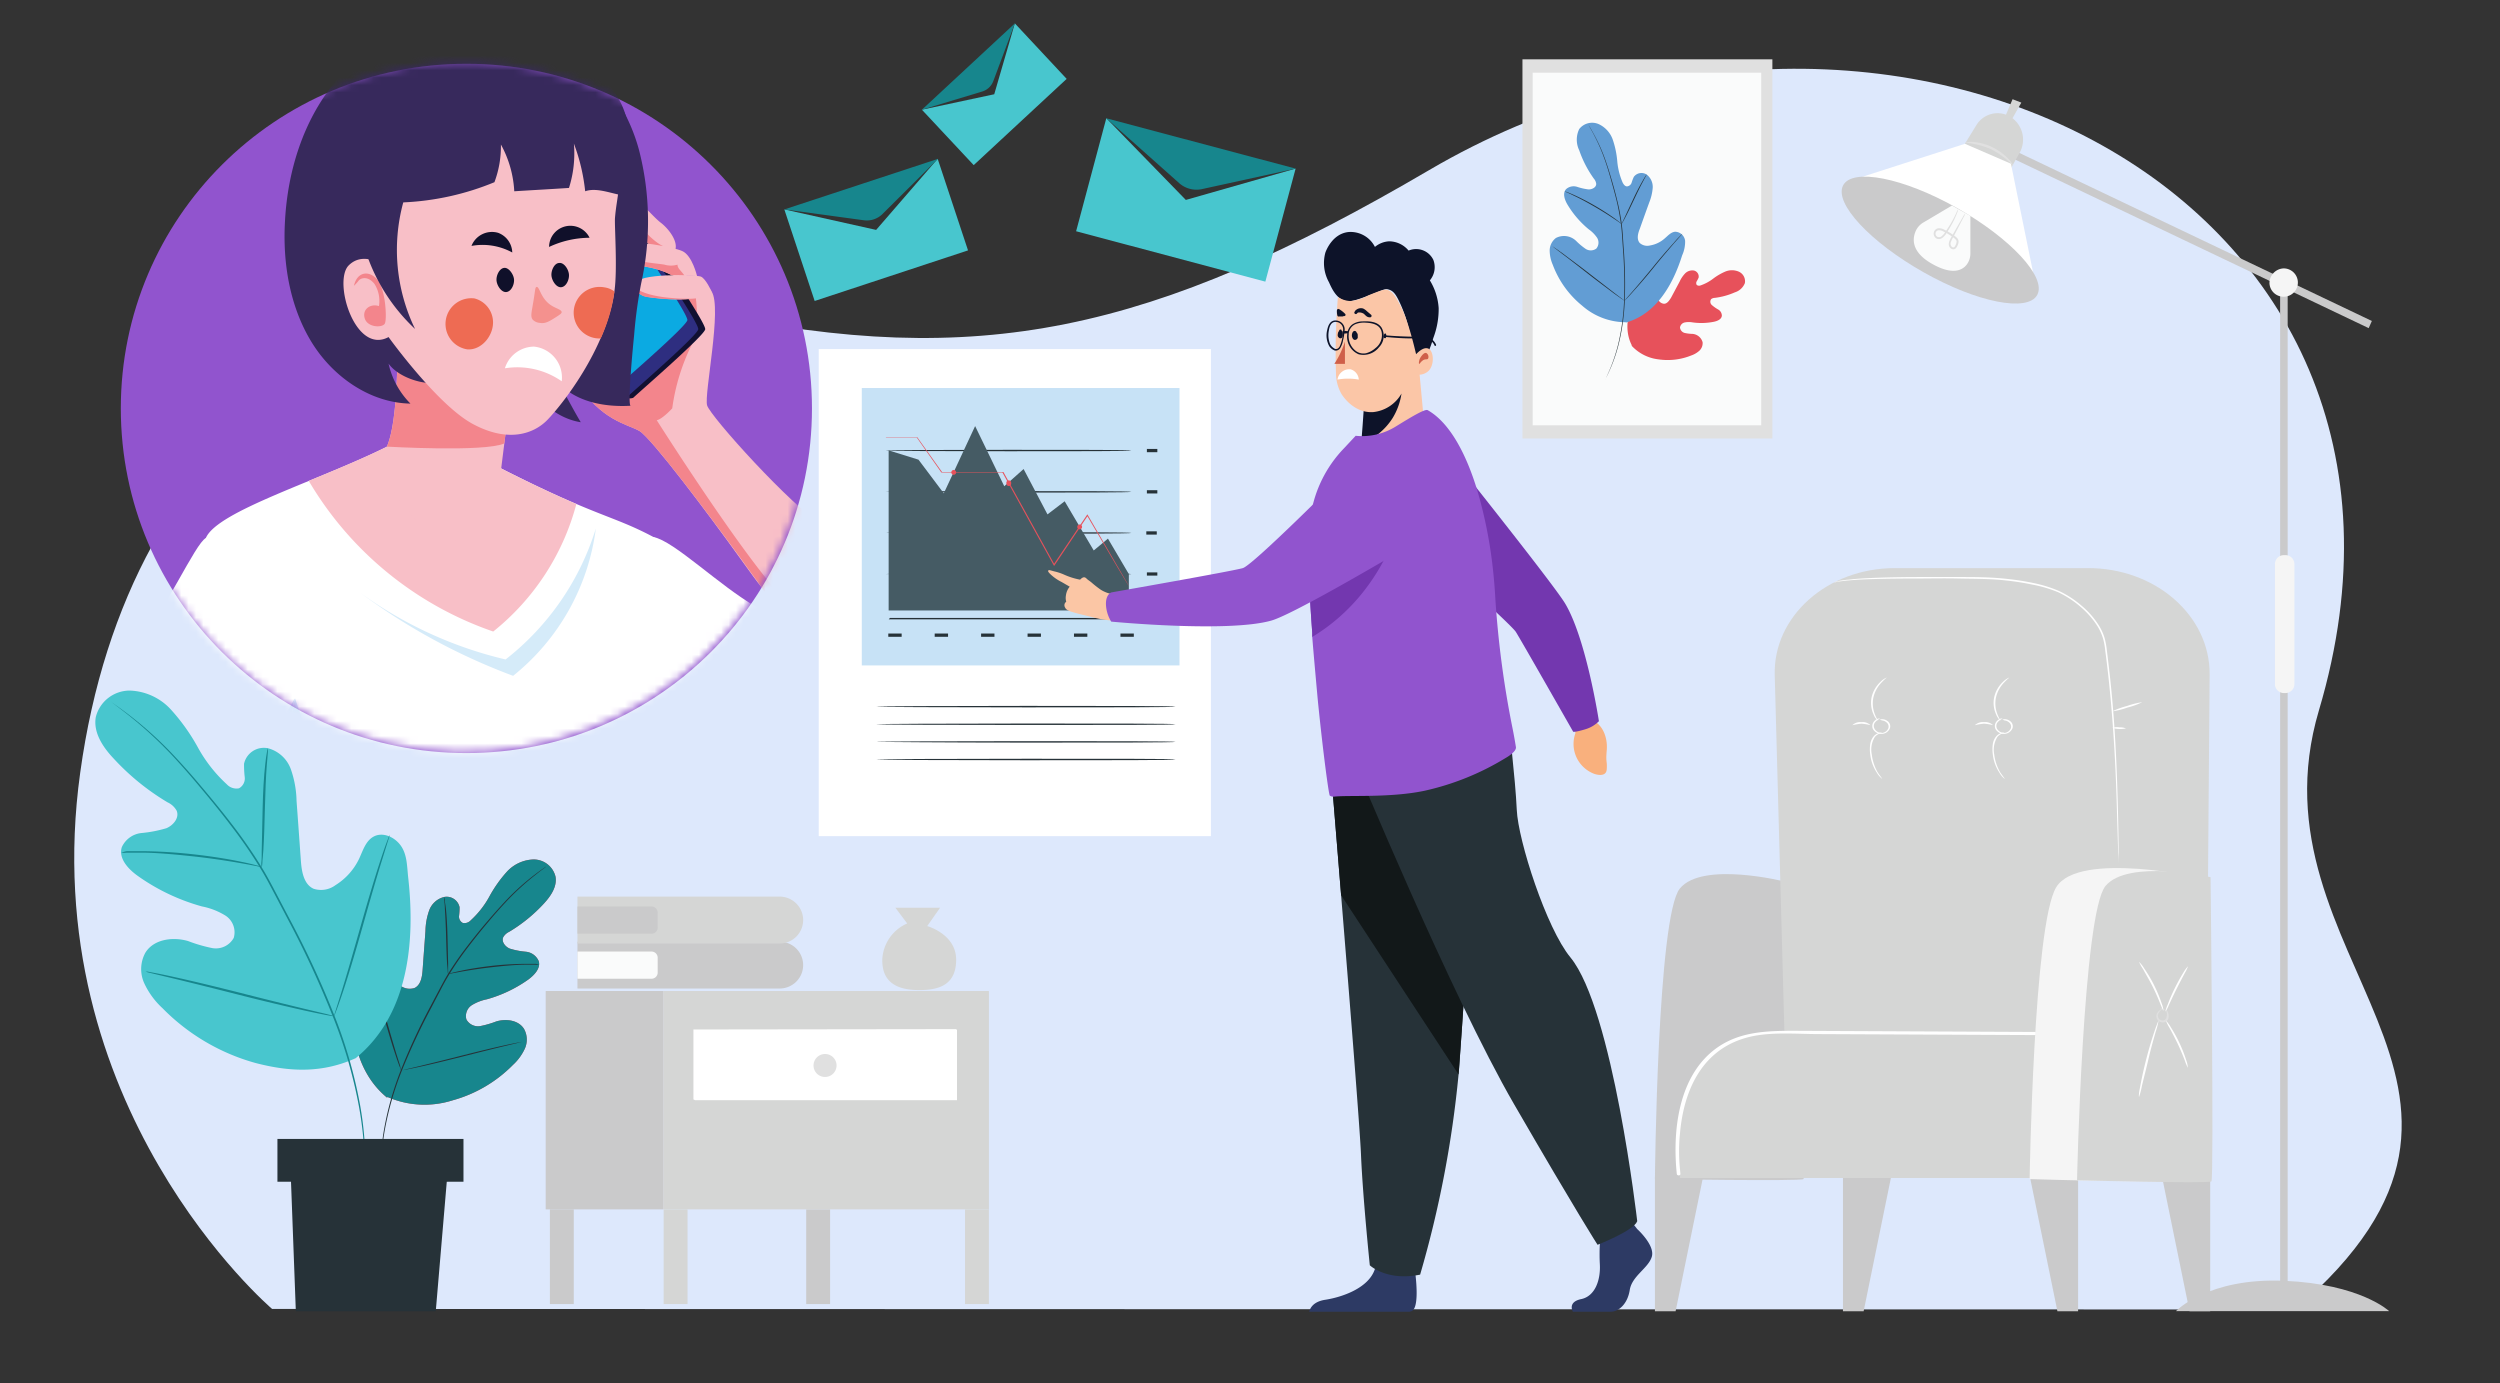 <svg xmlns="http://www.w3.org/2000/svg" width="338" height="187" fill="none"><rect width="100%" height="100%" fill="#333333" stroke="none"/><g clip-path="url(#a)"><path d="M36.788 176.968s-32.215-27.404-25.941-72.525c6.447-46.722 40.554-71.587 85.019-62.149 36.346 7.714 59.779 2.74 97.355-19.297 61.634-36.134 141.128 2.999 120.298 73.042-10.059 33.901 32.148 50.65-3.18 81.005l-273.551-.076Z" fill="#DDE8FC"></path><path d="m320.245 44.364-48.577-23.16.423-.968 48.586 23.16-.432.968Z" fill="#CACACB"></path><path d="M309.292 38.309h-1.019v138.927h1.019V38.309Z" fill="#CACACB"></path><path d="M308.783 93.701h.211a1.21 1.21 0 0 0 1.211-1.207V76.262a1.21 1.21 0 0 0-1.211-1.207h-.211c-.668 0-1.21.54-1.21 1.207v16.232c0 .667.542 1.207 1.21 1.207Z" fill="#F5F5F5"></path><path d="m273.052 20.658-1.365 2.433-6.033-3.65 1.537-2.501a3.36 3.36 0 0 1 4.506-1.217 3.642 3.642 0 0 1 1.355 4.935Z" fill="#D5D6D5"></path><path d="m271.88 22.134 3.449 16.94-24.98-14.707 15.305-4.926 6.226 2.693Z" fill="#fff"></path><path d="M249.186 25.067c1.249-2.395 8.148-1.044 15.373 3.038 7.225 4.081 12.144 9.342 10.885 11.747-1.258 2.405-8.147 1.044-15.372-3.037-7.225-4.082-12.135-9.343-10.886-11.748ZM323.012 177.264h-28.823s4.295-4.542 14.633-4.101c10.337.441 14.19 4.101 14.19 4.101Z" fill="#CACACB"></path><path d="M306.833 38.328a1.913 1.913 0 0 0 1.268 1.68 1.928 1.928 0 0 0 2.05-.493 1.912 1.912 0 0 0-.343-2.912 1.927 1.927 0 0 0-1.054-.316 1.998 1.998 0 0 0-1.921 2.041Z" fill="#F5F5F5"></path><path d="m271.918 16.289 1.364-2.415-1.182-.46-1.085 2.54.903.335Z" fill="#D5D6D5"></path><path d="M265.654 19.297c1.233.093 2.442.395 3.574.891a11.339 11.339 0 0 1 2.978 2.252 2.883 2.883 0 0 0-.672-.958 7.544 7.544 0 0 0-2.191-1.59 7.132 7.132 0 0 0-2.584-.7 2.89 2.89 0 0 0-1.105.105Z" fill="#E0E0E0"></path><path d="M266.394 29.186v5.05a2.478 2.478 0 0 1-.548 1.61c-.624.737-1.922 1.322-4.525-.115-3.065-1.687-2.758-3.575-2.268-4.6.216-.428.549-.787.961-1.035l3.891-2.309 2.489 1.4Z" fill="#FAFBFB"></path><path d="M264.751 28.258a4.53 4.53 0 0 0-.289.594 15.932 15.932 0 0 1-.835 1.562c-.202.316-.423.66-.673 1.025a2.25 2.25 0 0 1-.423.48.565.565 0 0 1-.547.124.489.489 0 0 1-.298-.48.468.468 0 0 1 .384-.43c.242-.01.482.05.692.172.248.116.489.247.72.393.241.153.471.306.683.47.211.162.394.325.365.536a1.502 1.502 0 0 1-.26.651c-.134.154-.326.106-.451-.057a.622.622 0 0 1-.058-.585c.078-.209.175-.41.288-.603l.577-1.093.816-1.58a2.68 2.68 0 0 0 .269-.604c-.137.169-.256.352-.355.546l-.894 1.543-.605 1.073a3.344 3.344 0 0 0-.317.642c-.043.13-.066.265-.067.402.008.148.058.29.144.412a.663.663 0 0 0 .384.25.501.501 0 0 0 .452-.164c.093-.112.168-.238.221-.373.064-.14.106-.288.125-.441a.768.768 0 0 0-.144-.48 1.974 1.974 0 0 0-.337-.306 9.896 9.896 0 0 0-.701-.479 9.385 9.385 0 0 0-.74-.402 1.404 1.404 0 0 0-.845-.192.74.74 0 0 0-.489 1.116c.081.134.201.24.345.302a.78.78 0 0 0 .778-.172c.185-.153.344-.334.471-.537.24-.373.461-.728.643-1.054.3-.523.56-1.067.779-1.629.097-.2.161-.413.192-.632Z" fill="#E0E0E0"></path><path d="m175.168 22.795-4.093 15.283-25.585-6.813 4.083-15.283 10.751 11.048 14.844-4.235Z" fill="#48C6CE"></path><path d="m149.573 15.992 25.595 6.803-12.74 2.789a3.535 3.535 0 0 1-2.949-.776l-9.906-8.816Z" fill="#17868D"></path><path d="m137.208 3.162 7.004 7.503-12.567 11.66-7.004-7.492 9.781-2.089 2.786-9.582Z" fill="#48C6CE"></path><path d="m124.641 14.833 12.567-11.67-2.93 7.847a2.322 2.322 0 0 1-1.441 1.35l-8.196 2.473Z" fill="#17868D"></path><path d="m126.774 21.473 4.103 12.38-20.734 6.84-4.102-12.379 12.413 2.77 8.32-9.611Z" fill="#48C6CE"></path><path d="m106.041 28.314 20.781-6.841-7.571 7.521a3.01 3.01 0 0 1-2.383.796l-10.827-1.476Z" fill="#17868D"></path><path d="M130.473 176.307h3.228v-12.802h-3.228v12.802ZM89.726 176.307h3.229v-12.802h-3.229v12.802Z" fill="#D5D6D5"></path><path d="M109 176.307h3.228v-12.802H109v12.802ZM74.345 176.307h3.228v-12.802h-3.228v12.802Z" fill="#CACACB"></path><path d="M133.701 133.984H89.659v29.522h44.042v-29.522Z" fill="#D5D6D5"></path><path d="M89.66 133.984H73.777v29.522h15.881v-29.522Z" fill="#CACACB"></path><path d="M93.993 148.749H129.388v-9.487c-.231-.239-.068-.067-.116-.124l-35.452.048h-.068v9.457" fill="#fff"></path><path d="M109.989 144.045a1.55 1.55 0 0 0 .954 1.441 1.56 1.56 0 0 0 2.129-1.125 1.553 1.553 0 0 0-1.526-1.859 1.557 1.557 0 0 0-1.557 1.543Z" fill="#E0E0E0"></path><path d="m127.1 122.725-1.739 2.481s3.911 1.083 3.911 4.542c0 3.459-2.393 4.111-4.987 4.111-2.594 0-5.101-.757-4.996-4.216a5.595 5.595 0 0 1 3.363-4.791l-1.595-2.127h6.043Z" fill="#D5D6D5"></path><path d="M78.072 127.314v6.334h27.334a3.194 3.194 0 0 0 2.249-.929 3.155 3.155 0 0 0 .931-2.243 3.165 3.165 0 0 0-.934-2.236 3.187 3.187 0 0 0-2.246-.926" fill="#CACACB"></path><path d="M88.084 132.326H78.072v-3.679h10.012a.838.838 0 0 1 .835.833v2.022a.834.834 0 0 1-.836.824Z" fill="#FAFBFB"></path><path d="M78.072 121.221v6.343h27.334a3.176 3.176 0 0 0 2.249-.929 3.165 3.165 0 0 0 0-4.485 3.18 3.18 0 0 0-2.249-.929H78.072Z" fill="#D5D6D5"></path><path d="M88.084 126.233H78.072v-3.68h10.012a.838.838 0 0 1 .835.834v2.022a.83.83 0 0 1-.835.833v-.009Z" fill="#CACACB"></path><path d="M52.333 148.404c-4.602-3.775-5.207-10.166-4.573-15.81a6.26 6.26 0 0 1 .596-2.75 1.925 1.925 0 0 1 2.43-.805c.682.383.961 1.226 1.269 1.916a5.509 5.509 0 0 0 2.056 2.29 2.113 2.113 0 0 0 1.922.336c.854-.393 1.037-1.505 1.104-2.444.125-1.763.26-3.516.384-5.26a8.717 8.717 0 0 1 .5-2.779 2.881 2.881 0 0 1 1.998-1.82 1.788 1.788 0 0 1 2.114 1.37c.002.394-.02.787-.067 1.178a.955.955 0 0 0 .509.959 1.154 1.154 0 0 0 1.066-.355 12.454 12.454 0 0 0 2.518-3.21 17.499 17.499 0 0 1 2.373-3.363 5.116 5.116 0 0 1 3.612-1.658 3.04 3.04 0 0 1 2.96 2.319c.24 1.351-.644 2.635-1.567 3.641a21.035 21.035 0 0 1-4.717 3.833c-.332.155-.607.41-.788.728-.26.613.288 1.284.894 1.533.71.219 1.44.36 2.18.422a2.118 2.118 0 0 1 1.72 1.245c.317.959-.576 1.917-1.422 2.53a18.082 18.082 0 0 1-5.572 2.654 6.194 6.194 0 0 0-2.056.805 1.746 1.746 0 0 0-.72 1.917 1.79 1.79 0 0 0 1.92.891 12.965 12.965 0 0 0 2.134-.623c1.335-.393 2.997-.173 3.737 1.015a2.97 2.97 0 0 1 .116 2.655 6.876 6.876 0 0 1-1.615 2.213 18.262 18.262 0 0 1-8.166 4.791 12.52 12.52 0 0 1-8.8-.46" fill="#E7515B"></path><path d="M60.673 159.672c0 .067-4.747.115-10.569.115-5.822 0-10.568 0-10.568-.115s4.736-.115 10.568-.115 10.569.048 10.569.115Z" fill="#455B64"></path><path d="M205.836 8.02v51.263h33.79V8.02h-33.79Z" fill="#E0E0E0"></path><path d="M207.22 9.83V57.5h30.898V9.83H207.22Z" fill="#FAFBFB"></path><path d="M220.613 46.673c-1.249-2.462-.308-5.298 1.028-7.579.172-.405.435-.766.768-1.054a.965.965 0 0 1 1.192.105c.156.328.216.694.173 1.054.013.487.166.96.442 1.361a.951.951 0 0 0 .759.508c.432 0 .72-.45.96-.834l1.153-2.165c.182-.402.429-.77.731-1.093a1.373 1.373 0 0 1 1.191-.402.837.837 0 0 1 .644.958 3.89 3.89 0 0 1-.25.489.46.46 0 0 0 0 .508.53.53 0 0 0 .519.057 6.065 6.065 0 0 0 1.681-.9 7.796 7.796 0 0 1 1.633-.959 2.334 2.334 0 0 1 1.845 0 1.42 1.42 0 0 1 .826 1.543 2.12 2.12 0 0 1-1.354 1.255 9.637 9.637 0 0 1-2.719.748.828.828 0 0 0-.481.163.6.6 0 0 0 .096.814c.261.226.545.425.846.594a.964.964 0 0 1 .499.843c-.048.489-.605.719-1.076.815a8.505 8.505 0 0 1-2.882.086 2.892 2.892 0 0 0-1.028 0 .817.817 0 0 0-.673.69.85.85 0 0 0 .635.738c.337.075.682.117 1.028.124a1.54 1.54 0 0 1 1.393 1.13 1.393 1.393 0 0 1-.452 1.16 3.21 3.21 0 0 1-1.095.633c-1.388.559-2.9.74-4.381.527a5.857 5.857 0 0 1-3.661-1.84" fill="#E7515B"></path><path d="M219.834 43.606c4.112-1.16 6.37-5.174 7.59-9.074a4.45 4.45 0 0 0 .404-1.974 1.39 1.39 0 0 0-1.364-1.226c-.558.057-.961.537-1.393.9a3.967 3.967 0 0 1-2.008.959 1.525 1.525 0 0 1-1.365-.336c-.451-.508-.25-1.293 0-1.916.423-1.188.846-2.376 1.278-3.564.256-.63.415-1.296.471-1.974a2.115 2.115 0 0 0-.778-1.773 1.282 1.282 0 0 0-1.778.288 5.636 5.636 0 0 0-.298.785.722.722 0 0 1-.615.498c-.288 0-.48-.287-.605-.536a9.253 9.253 0 0 1-.72-2.875 12.068 12.068 0 0 0-.596-2.874 3.638 3.638 0 0 0-1.922-2.137 2.212 2.212 0 0 0-2.623.67 3.284 3.284 0 0 0 0 2.875 14.908 14.908 0 0 0 1.98 3.833c.176.198.286.446.317.71 0 .478-.567.756-1.038.747a7.952 7.952 0 0 1-1.556-.355 1.533 1.533 0 0 0-1.49.326c-.49.556-.182 1.437.193 2.07a12.917 12.917 0 0 0 2.882 3.353c.436.304.813.684 1.114 1.121a1.243 1.243 0 0 1-.096 1.485 1.269 1.269 0 0 1-1.489 0 8.794 8.794 0 0 1-1.22-1.025 2.358 2.358 0 0 0-2.748-.412 2.143 2.143 0 0 0-.845 1.715c.01.66.154 1.313.422 1.917a12.931 12.931 0 0 0 3.968 5.519 8.97 8.97 0 0 0 5.909 2.242" fill="#629DD4"></path><path d="m214.762 16.883.048.076c0 .058.077.134.125.24.048.105.288.508.499.91a24.805 24.805 0 0 1 1.528 3.488c.269.757.528 1.6.788 2.51.259.91.538 1.917.788 2.923.261 1.08.466 2.175.614 3.277.077.575.125 1.169.164 1.763.038.594.077 1.207.125 1.82.168 2.312.21 4.631.125 6.947a30.29 30.29 0 0 1-.769 5.615 22.328 22.328 0 0 1-1.211 3.632c-.179.415-.323.735-.432.958l-.125.24v.086a.327.327 0 0 1 0-.077 1.96 1.96 0 0 1 .125-.24c.115-.21.269-.526.461-.958a21.1 21.1 0 0 0 1.249-3.631c.447-1.845.714-3.729.798-5.625a61.328 61.328 0 0 0-.116-6.966c-.048-.613-.086-1.217-.125-1.82a25.198 25.198 0 0 0-.163-1.763c-.149-1.11-.36-2.21-.634-3.296a57.008 57.008 0 0 0-.797-2.923 44.462 44.462 0 0 0-.807-2.52 23.47 23.47 0 0 0-1.567-3.478c-.211-.393-.393-.7-.509-.9l-.144-.23c-.019-.04-.029-.068-.038-.058Z" fill="#263238"></path><path d="m219.249 30.28.153-.25c.096-.172.231-.412.385-.718.317-.604.72-1.447 1.162-2.386.442-.94.855-1.782 1.182-2.376.154-.307.288-.547.384-.71l.135-.268c-.069.074-.13.154-.183.24-.106.163-.25.393-.413.69a32.203 32.203 0 0 0-1.22 2.366l-1.124 2.405-.346.729a.938.938 0 0 0-.115.278ZM211.543 25.871c.103.057.209.108.317.153.202.087.5.22.865.403.73.335 1.71.853 2.776 1.466a43.107 43.107 0 0 1 2.662 1.657c.336.22.605.403.788.537.092.074.192.138.297.192a3.09 3.09 0 0 0-.269-.23 12.22 12.22 0 0 0-.759-.575 34.46 34.46 0 0 0-2.661-1.696 30.738 30.738 0 0 0-2.796-1.437 13.952 13.952 0 0 0-.884-.364 1.468 1.468 0 0 0-.336-.106ZM219.633 40.656a.435.435 0 0 0 .096-.076l.24-.25c.211-.22.509-.536.874-.958a71.125 71.125 0 0 0 2.748-3.22c1.047-1.302 2.018-2.414 2.719-3.238l.846-.958c.096-.105.173-.192.23-.268l.077-.096-.096.077-.24.249c-.221.22-.519.536-.874.958a77.296 77.296 0 0 0-2.758 3.22 137.134 137.134 0 0 1-2.719 3.238l-.845.958-.221.268a.406.406 0 0 0-.077.096ZM209.919 33.327l.097.076.278.22 1.038.786c.884.662 2.085 1.6 3.411 2.635 1.325 1.035 2.536 1.917 3.42 2.597l1.066.757.298.201.106.058-.096-.086-.279-.211-1.037-.786-3.402-2.635c-1.326-1.035-2.546-1.916-3.43-2.597l-1.066-.757-.298-.2c-.067-.049-.106-.068-.106-.058Z" fill="#263238"></path><path d="M287.685 79.394c-.798.35-1.624.628-2.47.834-.833.279-1.688.487-2.555.623a14.985 14.985 0 0 1 2.469-.834 15.792 15.792 0 0 1 2.556-.623Z" fill="#E0E0E0"></path><path d="M223.745 159.117v18.167h2.796l3.757-18.368-6.553.201ZM249.167 159.117v18.167h2.796l3.756-18.368-6.552.201ZM280.959 159.117v18.167h-2.796l-3.757-18.368 6.553.201ZM298.82 159.117v18.167h-2.796l-3.757-18.368 6.553.201Z" fill="#CACACB"></path><path d="M241.212 119.169s-11.049-2.769-14.095.958c-3.045 3.728-3.372 39.286-3.372 39.286s19.725.307 20.09 0c.365-.307-2.623-40.244-2.623-40.244Z" fill="#CACACB"></path><path d="m298.253 152.88.49-61.698c.057-7.963-7.369-14.43-16.526-14.373h-26.046c-9.108 0-16.439 6.525-16.228 14.45l1.672 61.649 56.638-.028Z" fill="#D5D6D5"></path><path d="M298.253 152.88s-10.021-12.878-21.839-13.3c-11.817-.422-37.239 0-37.239 0s-11.27.374-12.058 12.514v7.167h71.097l.039-6.381Z" fill="#D5D6D5"></path><path d="m275.165 139.943-29.207-.134c-3.056 0-6.524-.336-9.474.393-8.704 2.146-9.982 11.833-9.29 18.512 0 .268-.461.268-.49 0-.586-5.605.096-13.415 5.601-17.171 3.18-2.156 6.87-2.185 10.665-2.175l32.186.153c.056 0 .109.023.149.062a.21.21 0 0 1 0 .298.21.21 0 0 1-.149.062h.009ZM247.985 78.715s.25-.086.75-.201l.961-.134c.374 0 .807-.087 1.287-.115 1.922-.144 4.746-.24 8.224-.25h5.688c2.046 0 4.227 0 6.524.26 1.167.123 2.328.305 3.478.545 1.196.242 2.365.604 3.487 1.083a13.277 13.277 0 0 1 3.065 2.003 11.51 11.51 0 0 1 2.373 2.74c.307.508.549 1.052.721 1.62.147.553.25 1.117.307 1.686.144 1.121.269 2.223.394 3.306.24 2.165.423 4.254.567 6.247.288 3.986.413 7.589.5 10.607.086 3.019.115 5.462.134 7.158v2.415c.004.057.004.115 0 .172v-.671c0-.46 0-1.111-.067-1.916-.048-1.706-.125-4.139-.212-7.158a232.227 232.227 0 0 0-.557-10.597 185.04 185.04 0 0 0-.576-6.238c-.125-1.083-.25-2.185-.404-3.296a9.617 9.617 0 0 0-.298-1.658 7.211 7.211 0 0 0-.701-1.58 11.512 11.512 0 0 0-2.325-2.684 13.244 13.244 0 0 0-3.007-1.974 17.34 17.34 0 0 0-3.517-1.044 34.285 34.285 0 0 0-3.449-.546c-2.277-.269-4.458-.23-6.504-.278-2.047-.048-3.939 0-5.678 0-3.469 0-6.284.057-8.215.172l-1.288.106-.96.115c-.25 0-.433.096-.567.115l-.135-.01Z" fill="#fff"></path><path d="M289.625 94.938a9.508 9.508 0 0 1-1.979.718c-.668.245-1.361.419-2.066.518a10.526 10.526 0 0 1 1.979-.72 10.322 10.322 0 0 1 2.066-.516ZM287.434 98.483a3.957 3.957 0 0 1-1.854-.067c.309-.106.639-.133.961-.077.305-.016.609.033.893.144ZM270.726 97.305s.087-.058.269-.067c.266-.008.526.073.74.23a.872.872 0 0 1 .365.958 1.227 1.227 0 0 1-1.095.795 1.31 1.31 0 0 1-1.21-.651.954.954 0 0 1 .086-.958c.146-.21.354-.367.596-.45a.48.48 0 0 1 .278 0 1.692 1.692 0 0 0-.73.564.824.824 0 0 0 0 .844 1.153 1.153 0 0 0 .961.527 1.035 1.035 0 0 0 .884-.642.73.73 0 0 0-.26-.796 1.086 1.086 0 0 0-.624-.258c-.163-.096-.26-.077-.26-.096Z" fill="#fff"></path><path d="M271.678 91.594s-.317.249-.74.7a4.274 4.274 0 0 0-1.086 2.021 4.031 4.031 0 0 0 .192 2.233c.212.555.442.862.404.881a2.202 2.202 0 0 1-.567-.834 3.682 3.682 0 0 1-.269-2.318c.178-.8.593-1.528 1.191-2.09.247-.256.545-.458.875-.593ZM271.034 105.305a2.806 2.806 0 0 1-.721-.853 5.58 5.58 0 0 1-.884-2.434 4.954 4.954 0 0 1 0-1.418c.055-.405.229-.785.5-1.092.206-.216.469-.368.759-.441.107-.03.22-.03.327 0-.371.08-.707.275-.961.556a3.297 3.297 0 0 0-.432 2.395c.103.841.374 1.652.797 2.386.375.556.653.882.615.901ZM266.999 98.05a1.57 1.57 0 0 1 1.23-.42 1.531 1.531 0 0 1 1.23.411 7.31 7.31 0 0 0-1.23-.201c-.415.039-.826.11-1.23.21ZM254.153 97.305s.087-.058.279-.067c.262-.007.519.074.73.23a.863.863 0 0 1 .365.958 1.204 1.204 0 0 1-1.086.795 1.308 1.308 0 0 1-1.22-.651.964.964 0 0 1 .087-.958 1.21 1.21 0 0 1 .595-.45.484.484 0 0 1 .279 0c-.287.118-.537.314-.721.564a.787.787 0 0 0 0 .844 1.128 1.128 0 0 0 .961.527 1.03 1.03 0 0 0 .884-.642.724.724 0 0 0-.259-.795 1.086 1.086 0 0 0-.625-.26c-.163-.095-.269-.076-.269-.095Z" fill="#fff"></path><path d="M255.105 91.594s-.317.249-.74.7a4.274 4.274 0 0 0-1.086 2.021 4.031 4.031 0 0 0 .192 2.233c.212.555.442.862.414.881a2.034 2.034 0 0 1-.577-.834 3.746 3.746 0 0 1-.269-2.318c.181-.801.6-1.529 1.201-2.09.243-.256.537-.459.865-.593ZM254.47 105.305a2.889 2.889 0 0 1-.73-.853 5.567 5.567 0 0 1-.884-2.434 4.954 4.954 0 0 1 0-1.418c.059-.404.232-.783.5-1.092.207-.214.47-.367.759-.441.11-.03.226-.03.336 0a1.83 1.83 0 0 0-.961.556 3.251 3.251 0 0 0-.422 2.395c.1.84.368 1.651.787 2.386.366.556.644.882.615.901ZM250.435 98.052a1.52 1.52 0 0 1 1.22-.421 1.56 1.56 0 0 1 1.24.412 7.786 7.786 0 0 0-1.23-.202c-.415.04-.826.11-1.23.211Z" fill="#fff"></path><path d="M297.955 118.759s-16.9-3.833-19.955 1.197c-3.056 5.031-3.594 39.458-3.594 39.458s24.404.777 24.462-.115c.057-.891-.913-40.54-.913-40.54Z" fill="#F5F5F5"></path><path d="M298.868 118.594s-11.164-2.501-14.21 1.198c-3.046 3.698-3.843 39.784-3.843 39.784s17.803.46 18.168.153c.365-.306-.115-41.135-.115-41.135Z" fill="#D5D6D5"></path><path d="M292.334 136.58s0-.086.212-.096a.581.581 0 0 1 .538.307c.117.255.151.54.096.814a.728.728 0 0 1-.269.47.806.806 0 0 1-.634.144.823.823 0 0 1-.732-.824c0-.116.023-.23.069-.336.148-.301.401-.539.711-.671v.087c-.192-.077-.288-.115-.279-.134.01-.02.115 0 .317 0h.096l-.086.067a1.633 1.633 0 0 0-.577.651.742.742 0 0 0 0 .537.608.608 0 0 0 .49.354.532.532 0 0 0 .559-.232.523.523 0 0 0 .075-.199 1.47 1.47 0 0 0 0-.728.442.442 0 0 0-.152-.193.443.443 0 0 0-.232-.085c-.125.038-.192.086-.202.067Z" fill="#E0E0E0"></path><path d="M289.193 130.035c.27.261.502.558.692.882a19.023 19.023 0 0 1 2.363 4.714c.137.334.225.685.26 1.044a6.87 6.87 0 0 1-.433-.958 31.519 31.519 0 0 0-1.066-2.386c-.461-.92-.961-1.724-1.268-2.309a5.731 5.731 0 0 1-.548-.987ZM295.822 130.639a4.86 4.86 0 0 1-.432.91c-.289.546-.692 1.303-1.115 2.146-.423.844-.778 1.62-1.038 2.175-.121.318-.279.62-.47.901.063-.331.166-.652.307-.958a24.1 24.1 0 0 1 .961-2.214c.413-.843.845-1.6 1.172-2.127.172-.301.378-.58.615-.833ZM289.193 148.328a1.197 1.197 0 0 1 0-.422c0-.268.096-.651.182-1.121a54.964 54.964 0 0 1 1.893-7.301c.154-.46.288-.824.394-1.083.041-.135.099-.264.173-.383a9.535 9.535 0 0 1-.394 1.504c-.269.958-.634 2.213-.961 3.631-.326 1.419-.672 2.722-.893 3.661a10.27 10.27 0 0 1-.394 1.514ZM295.803 144.37a5.635 5.635 0 0 1-.404-.958 30.462 30.462 0 0 0-.961-2.262 40.383 40.383 0 0 0-1.133-2.204 5.1 5.1 0 0 1-.471-.958c.246.258.459.544.634.853.445.703.847 1.432 1.201 2.185.352.745.654 1.514.903 2.299.126.336.203.688.231 1.045ZM163.716 47.191h-53.025v65.857h53.025V47.191Z" fill="#fff"></path><path d="M116.513 89.965h42.956V52.46h-42.956v37.504Z" fill="#C7E2F6"></path><path d="M155.059 83.736h1.413v-.44h-1.413v.44ZM151.485 86.094h1.807v-.441h-1.807v.44ZM145.202 86.094h1.806v-.441h-1.806v.44ZM138.928 86.094h1.806v-.441h-1.806v.44ZM132.644 86.094h1.807v-.441h-1.807v.44ZM126.37 86.094h1.807v-.441h-1.807v.44ZM120.097 86.094h1.806v-.441h-1.806v.44ZM155.059 77.824h1.413v-.44h-1.413v.44ZM155.059 66.719h1.413v-.441h-1.413v.44ZM155.059 61.133h1.413v-.441h-1.413v.44ZM154.982 72.275h1.413v-.44h-1.413v.44ZM120.154 83.736h34.261V57.117 83.64l.087-.096h-34.175l-.173.192Z" fill="#263238"></path><path d="M119.751 72.055s7.436.096 16.612.096c9.175 0 16.602 0 16.602-.096s-7.436-.096-16.602-.096-16.612.038-16.612.096ZM119.751 66.498s7.436.096 16.612.096c9.175 0 16.602 0 16.602-.096s-7.436-.096-16.602-.096-16.612.039-16.612.096ZM119.751 60.912c0 .058 7.436.096 16.612.096 9.175 0 16.602 0 16.602-.096s-7.436-.096-16.602-.096-16.612.039-16.612.096ZM119.751 77.613s7.436.096 16.612.096c9.175 0 16.602 0 16.602-.096s-7.436-.105-16.602-.105-16.612.048-16.612.105Z" fill="#263238"></path><path d="M152.619 82.537v-4.925l-2.825-4.79-1.922 1.6-3.929-6.65-2.325 1.772-3.228-6.132-2.614 2.328-3.939-8.134-4.237 9.093-3.42-4.552-4.035-1.255v21.645h32.474Z" fill="#455B64"></path><path d="M119.751 59.16h4.199c.903 1.283 2.017 2.874 3.314 4.714h8.34-.077c1.095 1.974 2.277 4.11 3.487 6.324l3.43 6.2.068.124.077-.115 4.496-6.707h-.125l4.093 6.956c.49.824.884 1.466 1.153 1.916l.307.499.106.163-.086-.183-.289-.507c-.269-.46-.643-1.112-1.114-1.917l-4.064-6.995-.058-.095-.058.095-4.515 6.708h.144l-3.43-6.21-3.488-6.314h-8.349.048l-3.343-4.695h-4.199l-.067.038Z" fill="#E7515B"></path><path d="M145.644 71.251a.33.33 0 0 0 .21.295.327.327 0 0 0 .414-.438.326.326 0 0 0-.624.143ZM136.065 65.329a.334.334 0 0 0 .006.14.33.33 0 0 0 .454.21.33.33 0 0 0 .177-.21.334.334 0 0 0 .007-.14.334.334 0 0 0-.072-.266.33.33 0 0 0-.388-.085.33.33 0 0 0-.178.21.333.333 0 0 0-.006.14ZM128.619 63.873a.326.326 0 0 0 .561.217.324.324 0 0 0 .066-.354.329.329 0 0 0-.428-.173.324.324 0 0 0-.199.31Z" fill="#E7515B"></path><path d="M118.454 95.541c0 .048 9.069.096 20.243.096 11.174 0 20.244 0 20.244-.096s-9.06-.105-20.244-.105c-11.183 0-20.243.047-20.243.105ZM118.454 97.918c0 .058 9.069.096 20.243.096 11.174 0 20.244 0 20.244-.096s-9.06-.096-20.244-.096c-11.183 0-20.243.048-20.243.096ZM118.454 100.303s9.069.096 20.243.096c11.174 0 20.244 0 20.244-.096s-9.06-.096-20.244-.096c-11.183 0-20.243.038-20.243.096ZM118.454 102.68c0 .058 9.069.105 20.243.105 11.174 0 20.244 0 20.244-.105s-9.06-.096-20.244-.096c-11.183 0-20.243.048-20.243.096Z" fill="#263238"></path><path d="M151.043 83.927a13.504 13.504 0 0 1-2.796-.345c-.48-.105-.586-.163-1.335-.335-.605-.144-1.095-.25-1.787-.46-.529-.153-.961-.297-1.115-.633a.6.6 0 0 1-.077-.498.587.587 0 0 1 .221-.297 1.918 1.918 0 0 1-.038-.872c.054-.43.231-.836.509-1.169l-1.114-.642a6.085 6.085 0 0 1-1.192-.776c-.163-.134-.701-.594-.605-.738.096-.143.144-.096.817.087.489.109.966.27 1.422.479a9.423 9.423 0 0 0 2.075.642c.125-.125.355-.355.596-.317.117.03.221.098.297.192.212.201.462.335.673.527.392.341.803.661 1.23.958.514.322 1.09.53 1.691.614l.125.335c.105 1.102.259 2.175.403 3.248Z" fill="#FBC6A5"></path><path d="M192.597 48.695c.491-.963.89-1.97 1.191-3.009.49-1.285.734-2.65.72-4.024a8.16 8.16 0 0 0-1.191-3.756 2.768 2.768 0 0 0 .471-2.77 2.583 2.583 0 0 0-3.344-1.255 3.463 3.463 0 0 0-2.632-1.255 3.274 3.274 0 0 0-1.922.757 3.68 3.68 0 0 0-1.484-1.55 3.698 3.698 0 0 0-2.099-.462c-2.191.24-3.036 2.558-3.113 2.769a5.333 5.333 0 0 0 .48 4.015c.384.843.961 2.146 2.152 2.51.702.21 1.595-.105 3.353-.757 1.759-.651 2.028-.958 2.623-.747.74.23 1.096.958 1.672 2.252a19.474 19.474 0 0 1 1.201 4.014c.192.834.442 1.917.711 3.268l-6.918 5.27c-.076 1.16-.153 2.328-.24 3.516a264.165 264.165 0 0 1-.24 3.009 5.926 5.926 0 0 0 4.064-1.754c1.922-2.04.846-4.541 3.113-7.78a17.14 17.14 0 0 0 1.432-2.261Z" fill="#0D1329"></path><path d="M180.885 40.157a90.386 90.386 0 0 0-.26 10.29 5.74 5.74 0 0 0 .711 2.76c.096.173 1.605 2.664 4.304 2.51a4.998 4.998 0 0 0 3.843-2.51 8.845 8.845 0 0 1-1.172 3.268 8.64 8.64 0 0 1-4.304 3.516c-.077.336-.154.67-.24.958.403 1.246.797 2.501 1.201 3.757l7.686-6.267-.721-7.78a1.92 1.92 0 0 0 1.201-.508c.846-.853.702-2.683 0-3.01-.701-.325-1.556.633-1.681.748a51.965 51.965 0 0 0-.711-2.76 39.932 39.932 0 0 0-.72-2.26 14.126 14.126 0 0 0-.75-1.668c-.538-1.006-.961-1.773-1.681-2.002-.404-.135-1.153.153-2.623.747a6.251 6.251 0 0 1-2.392.757 3.346 3.346 0 0 1-1.691-.546Z" fill="#FBC6A7"></path><path d="M181.836 46.185c-.197.6-.435 1.186-.711 1.754-.215.432-.456.851-.721 1.255h1.432v-3.009ZM191.876 49.193c-.086 0-.048-.575.24-.958.068-.096.413-.613.721-.508a.603.603 0 0 1 .24.757c-.125.182-.375 0-.72.25-.346.248-.404.488-.481.459Z" fill="#CF5F49"></path><path d="M183.709 51.321a8.099 8.099 0 0 0-2.882 0 1.617 1.617 0 0 1 1.778-1.39 1.547 1.547 0 0 1 1.104 1.39Z" fill="#fff"></path><path d="M183.162 42.103a1.02 1.02 0 0 1 1.133-.393c.189.093.361.216.51.364l.576.489a.202.202 0 0 1 .049.195.2.2 0 0 1-.145.14.762.762 0 0 1-.5-.115 3.058 3.058 0 0 1-.365-.335 1.106 1.106 0 0 0-.903-.173.204.204 0 1 1-.163-.373 1.222 1.222 0 0 1 1.191 0c.24.124 0 .479-.221.354a.77.77 0 0 0-.759 0l-.163-.373a1.75 1.75 0 0 1 1.085.115c.145.083.275.19.385.316.067.067.192.21.307.191l-.096.336-.471-.403a2.853 2.853 0 0 0-.413-.345.402.402 0 0 0-.365 0c-.149.08-.283.188-.394.317-.182.172-.461-.096-.278-.269v-.038ZM181.634 42.754a4.015 4.015 0 0 0-.375-.325l-.105-.068-.212-.124.298-.163a1.969 1.969 0 0 0 0 .326c.01.024.01.052 0 .076v.163l-.24-.134c.18-.069.375-.095.567-.077l-.106.355a2.193 2.193 0 0 1-.605-.374.176.176 0 0 1-.059-.134.175.175 0 0 1 .059-.134.204.204 0 0 1 .279 0l.134.105a.2.2 0 0 1 0 .278.231.231 0 0 1-.288 0l-.125-.115.279-.268.067.048.134.096c.092.055.189.103.289.144a.202.202 0 0 1 .096.22.212.212 0 0 1-.193.134h-.461a.276.276 0 0 1-.153 0 .221.221 0 0 1-.097-.115 2.23 2.23 0 0 1-.067-.709.216.216 0 0 1 .03-.092.214.214 0 0 1 .066-.07.192.192 0 0 1 .202 0c.301.174.576.39.817.641a.175.175 0 0 1 .039.192.167.167 0 0 1-.039.057.194.194 0 0 1-.26 0l.029.067ZM182.143 45.17a1.788 1.788 0 0 1 .663-1.285c.398-.276.87-.426 1.355-.43.961-.049 2.104 0 2.642.871a2.21 2.21 0 0 1-.356 2.616 2.679 2.679 0 0 1-2.757.958 2.581 2.581 0 0 1-1.537-2.76c0-.124.211-.124.202 0a2.509 2.509 0 0 0 1.047 2.377c.383.247.85.333 1.297.24a3.176 3.176 0 0 0 1.258-.69 2.19 2.19 0 0 0 .808-2.31c-.289-.9-1.259-1.092-2.114-1.13a3.103 3.103 0 0 0-1.422.21 1.576 1.576 0 0 0-.894 1.303c0 .115-.211.115-.192 0v.03Z" fill="#0D1329"></path><path d="M181.961 45.093h-.058a.21.21 0 0 1-.134 0 .187.187 0 0 1-.067-.032.173.173 0 0 1-.048-.054.206.206 0 0 1 0-.135.226.226 0 0 1 .086-.105.38.38 0 0 1 .288 0 .302.302 0 0 1 .116 0h.067a.182.182 0 0 1 .048.067c.004.01.007.022.007.034a.096.096 0 0 1-.007.033.152.152 0 0 1 0 .067.175.175 0 0 1-.077.106.192.192 0 0 1-.144 0s-.048 0-.067-.058l-.01.077Z" fill="#0D1329"></path><path d="M181.586 44.69a1.032 1.032 0 0 0-.222-.796 1.036 1.036 0 0 0-.739-.373c-.672-.048-.893.651-.96 1.159a3.24 3.24 0 0 0 .134 1.763c.111.263.303.485.548.633a.438.438 0 0 0 .49.066.752.752 0 0 0 .298-.325 5.048 5.048 0 0 0 .432-2.022c0-.134.221-.134.211 0a6.227 6.227 0 0 1-.192 1.198 3.02 3.02 0 0 1-.384 1.063.719.719 0 0 1-.74.336 1.525 1.525 0 0 1-.749-.594 3.021 3.021 0 0 1-.279-2.166c.115-.594.394-1.332 1.153-1.303a1.225 1.225 0 0 1 1.171.888c.047.17.058.347.03.52a.095.095 0 0 1-.096.096.095.095 0 0 1-.096-.096l-.01-.047ZM187.101 45.274h.002a.494.494 0 0 1 .094-.154.101.101 0 0 1 .037-.028.104.104 0 0 1 .126.029.564.564 0 0 1 0 .555.102.102 0 0 1-.091.052.105.105 0 0 1-.07-.026.093.093 0 0 1-.069-.007.203.203 0 0 1-.083-.1.205.205 0 0 1-.004-.13.122.122 0 0 1 .027-.043l.002-.014a.516.516 0 0 1 .029-.13v-.004Z" fill="#0D1329"></path><path d="M187.207 45.332c1.393.115 2.786.182 4.179.192a5.178 5.178 0 0 1 1.806.115c.427.192.769.532.961.958.058.134-.134.249-.202.115a1.578 1.578 0 0 0-1.383-.958h-1.739c-1.22 0-2.431-.096-3.641-.211-.125 0-.135-.201 0-.192l.019-.019ZM182.959 45.848a.31.31 0 0 1-.057-.066.61.61 0 0 1-.046-.09c-.008-.014-.014-.03-.021-.044a.743.743 0 0 1-.058-.355.876.876 0 0 1 .106-.373l.008-.015a.349.349 0 0 1 .203-.158.271.271 0 0 1 .289.135c.016.03.031.062.044.094a.458.458 0 0 1 .113.17.45.45 0 0 1 .025.186.994.994 0 0 1 0 .172c.01.054.01.11 0 .163a.409.409 0 0 1-.374.288.309.309 0 0 1-.232-.107ZM181.365 44.671a.681.681 0 0 1 .173.45.624.624 0 0 1-.125.432.214.214 0 0 1-.144.095.2.2 0 0 1-.163-.057.677.677 0 0 1-.154-.613.404.404 0 0 1 .192-.278.242.242 0 0 1 .24 0 .26.26 0 0 1 .164.24v.316a.547.547 0 0 1-.068.344.366.366 0 0 1-.182.135.327.327 0 0 1-.269-.067.484.484 0 0 1-.116-.355 1.501 1.501 0 0 1 0-.355.309.309 0 0 1 .317-.239.336.336 0 0 1 .308.278.882.882 0 0 1 0 .354.393.393 0 0 1-.202.288.317.317 0 0 1-.413-.086.48.48 0 0 1-.058-.345.804.804 0 0 1 .096-.336.49.49 0 0 1 .145-.134.317.317 0 0 1 .278 0 .38.38 0 0 1 .154.364v.182a.407.407 0 0 1-.048.211.253.253 0 0 1-.279.115.24.24 0 0 1-.144-.105.231.231 0 0 1 0-.173.184.184 0 0 1 .087-.115.25.25 0 0 1 .23.036c.02.017.036.037.048.06.02.05.02.104 0 .153a.162.162 0 0 0-.012-.122.16.16 0 0 0-.093-.079.128.128 0 0 0-.116 0 .105.105 0 0 0-.067.077v-.077c.005-.07.005-.14 0-.21h.115v.153s0-.058 0 0c0 .057 0 0 0 0v-.048a.308.308 0 0 1 0-.096v-.029s.058 0 0 0v.058a.112.112 0 0 1 0 .057V45.361s0 .067 0 0c-.048 0 0 0 0 0v-.422a.145.145 0 0 0 .154.086v.154h-.307a.152.152 0 0 0 0-.067v-.077c0-.019 0 0 0 0v-.086c0-.048 0 0 0 0v-.086c0 .057 0 0 0 0s0-.058 0 0a.17.17 0 0 1-.058-.125.168.168 0 0 1 .058-.134.2.2 0 0 1 .269 0l-.01.067Z" fill="#0D1329"></path><path d="M212.657 177.342h5.121c1.076 0 2.268-1.044 2.566-2.942.297-1.897 2.507-2.932 2.978-4.484.471-1.552-1.97-3.746-1.97-3.746l-.403-.508-.432-.527-4.055.958s-.096.958-.163 2.118a25.726 25.726 0 0 0 0 2.721c.115 2.07-.606 4.302-2.518 4.705-1.911.402-1.124 1.705-1.124 1.705ZM177.003 177.342h13.576c.099-.017.196-.046.288-.086.961-.431.625-3.833.519-4.791v-.306s-4.804-3.68-5.428-.863c0 .096 0 .182-.067.259-.836 2.635-4.535 3.833-6.678 4.168-1.672.24-2.094 1.159-2.21 1.619Z" fill="#2D3A64"></path><path d="M179.741 101.807s.73 8.729 1.576 19.221c1.162 14.248 2.556 31.755 2.69 35.07.24 5.749 1.191 14.967 1.191 14.967s2.268 2.184 6.803 1.265a145.792 145.792 0 0 0 5.197-27.06l.058-.69c1.067-14.162 2.738-43.98 2.738-43.98l-20.253 1.207Z" fill="#263238"></path><path d="M179.741 101.807s.73 8.729 1.576 19.221l15.881 24.242.058-.69c1.067-14.162 2.738-43.98 2.738-43.98l-20.253 1.207Z" fill="#121819"></path><path d="M183.056 102.852s13.067 31.62 21.656 46.453c8.589 14.832 11.279 18.991 11.279 18.991s4.92-1.917 5.362-3.191c0 0-3.286-28.669-9.032-35.664-3.257-3.947-7.071-15.8-7.254-19.949-.182-4.149-1.162-12.342-1.162-12.342l-20.849 5.702Z" fill="#263238"></path><path d="m212.85 97.103.144 2.031a4.312 4.312 0 0 0 .139 3.24 4.331 4.331 0 0 0 2.359 2.232s1.662.642 1.739-.604c.077-1.246-.154-.786 0-2.549s-.576-3.43-1.787-3.986l-.961-1.102-1.633.738Z" fill="#F9B07D"></path><path d="M214.367 98.588c-1.441.44-1.671.345-1.671.345s-7.043-12.37-7.754-13.501c-.711-1.13-14.949-13.865-14.949-13.865l3.66-13.118s16.189 20.228 17.938 23.121c2.882 4.791 4.583 15.935 4.583 15.935a4.241 4.241 0 0 1-1.807 1.083Z" fill="#7337AF"></path><path d="M176.984 76.732c0 2.702.211 5.75.432 8.835v.546c.145 1.916.75 8.576.779 8.844.711 7.004 1.46 12.523 1.595 12.61.164.108.36.159.557.143 1.921-.23 7.58.182 12.23-.795a35.792 35.792 0 0 0 10.905-4.388c.481-.269 1.557-.959 1.47-1.524a63.84 63.84 0 0 0-.451-2.51 131.492 131.492 0 0 1-2.335-17.621 72.358 72.358 0 0 0-.346-4.13 61.482 61.482 0 0 0-1.922-9.86c-1.594-5.538-3.939-9.774-6.879-11.431-.374-.211-2.44 1.063-4.342 2.232a8.608 8.608 0 0 1-5.39 1.236l-1.576 1.687a16.745 16.745 0 0 0-4.496 9.045c0 .307-.077.623-.106.958a56.091 56.091 0 0 0-.125 6.123Z" fill="#9154CE"></path><path d="M176.984 76.732c0 2.702.211 5.75.432 8.835v.546c10.896-6.583 12.577-18.57 12.577-18.57a30.58 30.58 0 0 0-12.855 3.104 55.898 55.898 0 0 0-.154 6.085Z" fill="#7337AF"></path><path d="M149.535 81.905c-.115-1.552.72-1.81.72-1.81s16.382-2.875 17.775-3.287c1.393-.412 13.297-12.38 13.297-12.38s4.563-4.963 8.301-3.833a7.084 7.084 0 0 1 3.349 2.196 7.056 7.056 0 0 1 1.617 3.658 7.056 7.056 0 0 1-3.314 6.919c-5.591 3.306-16.784 9.821-19.417 10.54-5.87 1.658-21.627.134-21.627.134a4.78 4.78 0 0 1-.701-2.137Z" fill="#9154CE"></path><ellipse cx="63.056" cy="55.22" rx="46.722" ry="46.597" fill="#9154CE"></ellipse><mask id="b" style="mask-type:alpha" maskUnits="userSpaceOnUse" x="16" y="8" width="94" height="94"><path d="M108.358 65.645c5.879-25.057-9.723-50.124-34.848-55.987-25.126-5.864-50.26 9.696-56.14 34.754-5.878 25.058 9.724 50.124 34.85 55.988 25.124 5.863 50.259-9.697 56.138-34.755Z" fill="#9154CE"></path></mask><g mask="url(#b)"><path d="M129.529 91.257c.884 4.447-3.238 8.394-4.535 9.142-1.297.747-9.963 4.197-15.171 4.321-5.207.125-12.086-10.866-9.271-12.102 2.815-1.236 21.982-2.596 24.086-2.596 1.689.133 3.342.551 4.891 1.235Z" fill="#F8BFC7"></path><path d="M115.866 88.91c-2.277 13.338-7.686 23.715-9.358 23.897-1.671.182-17.87-5.376-22.338-7.407-4.467-2.031 1.374-33.345 4.19-32.79 2.814.557 8.867 6.564 13.892 9.449 5.025 2.884 13.614 6.85 13.614 6.85Z" fill="#fff"></path><path d="M89.205 94.457c1.556 2.664 14.411 9.438 21.511 11.901-1.758 3.938-3.401 6.362-4.208 6.448-1.441.163-13.518-3.89-19.763-6.343a95.516 95.516 0 0 1 2.46-12.006Z" fill="#D5EBF9"></path><path d="M129.548 90.644c.125 5.29-4.65 6.047-10.377 4.686-5.726-1.36-15.055-14.2-19.215-19.997-4.16-5.797-11.914-16.155-13.518-17.075-1.605-.92-5.284-1.418-8.436-6.64-3.151-5.223.961-16.146 2.48-17.44 1.517-1.293 14.238 3.028 15.717 5.213 1.48 2.185-1.047 13.951-.595 15.427.451 1.475 11.298 13.587 16.035 16.548 4.737 2.96 17.813 15.446 17.909 19.278Z" fill="#F8BFC7"></path><path d="M87.014 42.907c-1.498-.738-1.864-4.111-.96-3.517.903.594 2.594.585 4.803.556 1.052.01 2.103-.067 3.142-.23.134.879.208 1.765.221 2.654 0 0-5.707 1.275-7.206.537ZM77.09 43.674c.902-1.687 1.604-2.961 1.604-2.961l8.772 8.413a56.694 56.694 0 0 1 5.332-3.986l.769 1.37a27.915 27.915 0 0 0-2.681 8.7s-1.345 1.476-2.094 1.6c0 0 9.377 14.824 15.372 22.106 5.995 7.282 10.136 13.53 13.018 15.542-5.707-3.277-13.45-13.97-17.178-19.164-4.209-5.768-11.962-16.117-13.566-17.037-1.605-.92-5.285-1.418-8.436-6.64-1.249-2.07-1.335-5.03-.913-7.943Z" fill="#F3858C"></path><path d="M95.344 44.517c-.105.862-8.82 8.393-9.732 9.265-.077.058-.75.163-.961 0-2.296-2.03-12.413-20.361-12.625-21.022-.211-.661 6.543-6.918 8.647-8.624a1.802 1.802 0 0 1 1.614.182c2.056 3.076 13.192 19.087 13.057 20.199Z" fill="#111031"></path><path d="M94.403 44.516c-.106.862-8.82 8.394-9.733 9.266-.913.871-13.355-20.304-13.557-21.023-.201-.719 7.312-6.784 9.368-8.509a.577.577 0 0 1 .855.086c2.066 3.057 13.201 19.068 13.067 20.18Z" fill="#2E2E80"></path><path d="M92.933 43.28c-.097.805-8.244 7.857-9.099 8.624-.855.766-12.49-18.992-12.682-19.662-.192-.671 6.84-6.382 8.752-7.963a.547.547 0 0 1 .808.086c1.94 2.894 12.355 17.9 12.22 18.915Z" fill="#0BAAE2"></path><path d="M87.706 32.952a9.802 9.802 0 0 1-3.19-4.485c-.154-.958-.058-1.763.673-1.916.73-.153 2.997 2.683 4.131 3.545 1.134.863 2.47 2.654 1.922 3.833-.548 1.178-3.027.738-3.296.556-.269-.182-.24-1.533-.24-1.533Z" fill="#F8BFC7"></path><path d="M84.804 26.762c-.422 1.054 2.364 5.28 4.804 6.496l-.903 1.035-.96-.22a7.997 7.997 0 0 1-.049-1.121 9.803 9.803 0 0 1-3.18-4.485 2.054 2.054 0 0 1 .288-1.705Z" fill="#F3858C"></path><path d="M90.848 37.215c-2.325-1.237-4.141-1.093-5.41-1.6-1.268-.509-1.489-2.463-.634-2.78.855-.316 6.101.508 7.446 1.112 1.346.604 1.99 3.373 1.99 3.373l-3.392-.105Z" fill="#F8BFC7"></path><path d="M89.83 35.779a3.072 3.072 0 0 0 1.767 0c0 .507.442.766.96 1.494l-1.738-.057c-2.325-1.236-4.141-1.093-5.41-1.6a1.92 1.92 0 0 1-1.066-1.303c.596 1.063 4.18 1.245 5.486 1.465Z" fill="#F3858C"></path><path d="M96.2 39.39c-1.24 1.706-7.312.959-8.542.777-1.23-.183-1.989-.959-1.864-1.735.25-1.562 8.282-1.284 8.945-1.044.663.24 1.46 2.002 1.46 2.002Z" fill="#F8BFC7"></path><path d="M85.842 38.824c.826.824 2.825 1.294 4.996 1.466 1.07.103 2.146.123 3.219.058-2.132.218-4.282.16-6.399-.173a2.002 2.002 0 0 1-1.816-1.35Z" fill="#F3858C"></path><path d="M67.77 63.345c12.903 6.554 15.007 6.296 20.59 9.266 5.581 2.97 3.89 34.207 3.535 39.027-.356 4.82-1.682 23.955-.961 29.139.72 5.183 3.603 24.452 4.871 27.413 1.268 2.961 3.69 7.972 0 10.933-3.69 2.961-11.673 5.002-28.88 3.89-17.208-1.111-35.828-11.67-36.645-13.155-.816-1.486 8.225-28.746 8.647-33.892a69.791 69.791 0 0 1 1.922-11.498c.538-2.405-4.929-13.712-5.765-20.936-.836-7.225-8.79-27.136-7.254-30.787 1.538-3.65 15.2-7.723 24.529-12.36 9.33-4.638 15.41 2.96 15.41 2.96Z" fill="#fff"></path><path d="M80.558 71.451A35.873 35.873 0 0 1 68.356 89.16a54.756 54.756 0 0 1-19.802-9.132 83.329 83.329 0 0 0 20.82 11.345 30.499 30.499 0 0 0 11.184-19.92Z" fill="#D5EBF9"></path><path d="M77.925 68.136c-2.478-1.054-5.659-2.51-10.155-4.79 0 0-6.12-7.609-15.459-2.961-3.238 1.61-6.994 3.152-10.568 4.628a46.561 46.561 0 0 0 24.941 20.37 32.82 32.82 0 0 0 11.241-17.247Z" fill="#F8BFC7"></path><path d="M30.28 169.856c-.816-1.475 8.225-28.746 8.648-33.891a69.763 69.763 0 0 1 1.921-11.498c.538-2.405-4.929-13.712-5.764-20.937a38.766 38.766 0 0 0-1.01-4.79l5.813-4.322c3.411 9.486 5.534 26.158 8.772 30.231 3.238 4.072 11.28 5.749 11.28 5.749s-7.956 1.859-11.414 1.111c0 0-3.709 14.632-3.747 21.857-.039 7.224.634 18.205.71 19.643 0 .546-.086 2.481-.25 4.676-8.377-3.258-14.526-7.024-14.958-7.829Z" fill="#D5EBF9"></path><path d="M53.771 47.219c-.134 7.732-.644 13.04-2.363 14.526 0 0 2.95 12.83 14.748 11.728 3.987-.364 3.602-7.033 1.604-10.128l1.182-9.476-15.17-6.65Z" fill="#F8BFC7"></path><path d="M52.311 60.384c1.019-2.376 1.364-6.995 1.47-13.165l15.17 6.65-.768 6.084c-2.68 1.198-15.872.431-15.872.431Z" fill="#F3858C"></path><path d="M36.756 104.336c3.545-6.956 4.967-18.263 1.768-24.213-3.2-5.95-9.262-8.097-10.693-7.378-1.432.718-5.506 9.994-9.282 14.277-3.775 4.283-14.075 16.289-14.411 17.314-.336 1.025 7.446 9.18 22.04 15.178 1.72.719 10.578-15.178 10.578-15.178Z" fill="#fff"></path><path d="m25.909 109.741-2.325 4.791s11.462-11.498 16.227-20.026a34.505 34.505 0 0 1-3.074 9.86s-8.859 15.896-10.569 15.177a75.721 75.721 0 0 1-6.87-3.219l6.61-6.583Z" fill="#D5EBF9"></path><path d="M69.836 47.918a52.194 52.194 0 0 1-.961-9.706c-.144-2.434-.269-4.667-2.488-6.123a8.252 8.252 0 0 0-5.563-1.035c-5.13.67-6.226 5.624-5.832 10.339.307 3.612 1.72 7.08 3.122 10.396-1.921-.077-4.458-1.064-5.582-2.625a11.107 11.107 0 0 0 2.96 5.404c-5.467-.096-10.569-3.66-13.451-8.451-2.883-4.791-3.843-10.627-3.507-16.29.365-6.707 2.46-13.414 6.6-18.531a23.883 23.883 0 0 1 7.397-5.945 23.944 23.944 0 0 1 26.797 3.281 24.509 24.509 0 0 1 7.052 11.594 38.523 38.523 0 0 1 .317 18.033 62.564 62.564 0 0 0-.96 7.014c-.077.757-.961 9.582-.462 9.582-3.449.211-7.417-.488-9.751-3.114 1.047 1.801 1.921 3.545 2.997 5.347-4.39-.71-7.59-4.762-8.685-9.17Z" fill="#37295C"></path><path d="M51.936 35.893c-1.547-.958-3.4-1.408-4.803 0-2.124 2.175.874 12.121 5.399 9.678 0 0 6.581 9.17 11.404 11.757 4.824 2.587 8.263 1.303 10.07-.556 1.805-1.858 7.974-9.447 9.079-17.506.394-2.874 0-8.518.057-9.725.27-3.699 1.682-6.708-1.249-9.65a16.94 16.94 0 0 0-11.231-4.857 18.134 18.134 0 0 0-7.689 1.525 18.09 18.09 0 0 0-6.32 4.626c-3.842 4.293-4.496 9.199-4.717 14.708Z" fill="#F8BFC7"></path><path d="M47.853 38.642c.394-1.81 1.922-2.175 3.103-.91 1.182 1.265 1.384 5.404 1.076 6.008-.307.603-2.334.565-2.719-.69-.384-1.255.798-2.041 1.922-1.667a4.302 4.302 0 0 0-.615-3.01c-.96-1.178-1.921-.727-2.142-.42-.221.306-.625.69-.625.69Z" fill="#F3858C"></path><path d="M54.52 27.364a36.38 36.38 0 0 0 12.328-2.73c.61-1.63.906-3.36.874-5.098a14.678 14.678 0 0 1 1.806 6.324c2.46-.154 4.929-.288 7.398-.45.614-1.937.84-3.976.663-5.999a25.874 25.874 0 0 1 1.528 6.449c1.489-.527 3.372.249 4.919.527 1.921-4.274 1.796-12.016-2.267-15.255-4.065-3.238-10.848-4.015-15.69-3.315-10.3 1.485-18.39 10.013-17.755 20.64a24.886 24.886 0 0 0 7.792 16.02 24.498 24.498 0 0 1-1.595-17.113Z" fill="#37295C"></path><path d="M64.148 40.347a3.494 3.494 0 0 0-2.553.692 3.476 3.476 0 0 0-.674 4.836 3.49 3.49 0 0 0 2.266 1.361c1.989.134 3.642-1.993 3.459-3.938a3.339 3.339 0 0 0-.779-1.872 3.354 3.354 0 0 0-1.72-1.08Z" fill="#EE6B53"></path><path d="M75.61 35.556c-.634 0-1.095.958-1.057 1.658.038.7.644 1.667 1.307 1.62.663-.049 1.095-.96 1.066-1.668-.029-.71-.653-1.696-1.316-1.61ZM68.183 36.217c-.634.048-1.086.959-1.057 1.658.03.7.644 1.658 1.307 1.61.663-.048 1.095-.959 1.066-1.658-.028-.7-.701-1.667-1.316-1.61ZM63.744 33.247a8.369 8.369 0 0 1 5.515.89 2.927 2.927 0 0 0-1.922-2.663 2.986 2.986 0 0 0-2.14.193 2.973 2.973 0 0 0-1.453 1.58ZM74.207 33.4a13.097 13.097 0 0 1 5.505-1.255 2.89 2.89 0 0 0-4.85-.537 2.87 2.87 0 0 0-.626 1.792h-.029Z" fill="#10102A"></path><path d="M68.26 49.795a10.486 10.486 0 0 1 7.686 1.754 4.196 4.196 0 0 0-.887-3.122 4.214 4.214 0 0 0-2.85-1.564 4.167 4.167 0 0 0-2.456.821 4.148 4.148 0 0 0-1.493 2.111Z" fill="#fff"></path><path d="M72.545 38.796c.413-.077.519 1.504 1.921 2.453.702.47 1.48.613 1.47.958 0 .134-.115.24-.49.489-1.133.737-1.7 1.101-2.46.958a1.482 1.482 0 0 1-.96-.432c-.307-.402-.182-.872 0-1.964.356-1.964.288-2.414.519-2.462Z" fill="#F4918E"></path><path d="M81.73 38.854a3.507 3.507 0 0 0-3.662 1.617 3.481 3.481 0 0 0 1.347 4.884c.42.223.88.358 1.354.398.15.01.301.01.452 0 .426-.934.792-1.894 1.095-2.875.349-1.13.603-2.287.759-3.459a2.8 2.8 0 0 0-1.345-.565Z" fill="#EE6B53"></path></g><path d="M52.334 148.404c-4.603-3.775-5.208-10.166-4.574-15.81a6.26 6.26 0 0 1 .596-2.75 1.925 1.925 0 0 1 2.43-.805c.683.383.962 1.226 1.269 1.916a5.509 5.509 0 0 0 2.056 2.29 2.113 2.113 0 0 0 1.922.336c.855-.393 1.037-1.505 1.105-2.444.124-1.763.259-3.516.384-5.26a8.717 8.717 0 0 1 .5-2.779 2.881 2.881 0 0 1 1.998-1.82 1.788 1.788 0 0 1 2.113 1.37c.002.394-.02.787-.067 1.178a.955.955 0 0 0 .51.959 1.154 1.154 0 0 0 1.066-.355 12.456 12.456 0 0 0 2.517-3.21 17.499 17.499 0 0 1 2.373-3.363 5.116 5.116 0 0 1 3.613-1.658 3.04 3.04 0 0 1 2.96 2.319c.24 1.351-.645 2.635-1.567 3.641a21.035 21.035 0 0 1-4.718 3.833c-.331.155-.607.41-.787.728-.26.613.288 1.284.893 1.533.71.219 1.441.36 2.181.422a2.118 2.118 0 0 1 1.72 1.245c.317.959-.577 1.917-1.422 2.53a18.082 18.082 0 0 1-5.573 2.654 6.194 6.194 0 0 0-2.056.805 1.746 1.746 0 0 0-.72 1.917 1.79 1.79 0 0 0 1.921.891 12.965 12.965 0 0 0 2.133-.623c1.336-.393 2.998-.173 3.738 1.015a2.968 2.968 0 0 1 .115 2.655 6.876 6.876 0 0 1-1.614 2.213 18.262 18.262 0 0 1-8.167 4.791 12.52 12.52 0 0 1-8.8-.46" fill="#17868D"></path><path d="m73.845 117.156-.096.086-.298.23c-.269.192-.653.489-1.143.882a34.916 34.916 0 0 0-3.91 3.593 66.265 66.265 0 0 0-2.431 2.76 83.412 83.412 0 0 0-2.642 3.286 42.754 42.754 0 0 0-2.642 3.833 35.6 35.6 0 0 0-1.192 2.156c-.384.738-.788 1.495-1.181 2.261a87.525 87.525 0 0 0-4.084 8.777 42.09 42.09 0 0 0-2.171 7.599 30.87 30.87 0 0 0-.51 5.299v1.964-.508c0-.335 0-.824-.057-1.456a29.125 29.125 0 0 1 .452-5.318 41.6 41.6 0 0 1 2.152-7.666 84.485 84.485 0 0 1 4.064-8.806l1.191-2.251c.394-.738.778-1.476 1.201-2.166a43.632 43.632 0 0 1 2.661-3.833 77.102 77.102 0 0 1 2.662-3.286 78.22 78.22 0 0 1 2.45-2.75 32.23 32.23 0 0 1 3.949-3.565c.5-.383.893-.67 1.172-.852l.307-.221.096-.048Z" fill="#263238"></path><path d="M60.586 131.741a2.686 2.686 0 0 1-.057-.412c0-.268-.058-.652-.087-1.121-.057-.958-.096-2.252-.134-3.699a89.03 89.03 0 0 0-.163-3.698c0-.47-.068-.853-.097-1.112a1.67 1.67 0 0 1 0-.412c.043.131.072.266.087.403 0 .258.096.642.144 1.111.106.958.182 2.252.22 3.699.04 1.447.059 2.721.087 3.698v1.121c.016.14.016.282 0 .422Z" fill="#263238"></path><path d="M72.884 130.427a2.57 2.57 0 0 1-.48 0h-1.326c-1.124 0-2.67.125-4.371.317a66.89 66.89 0 0 0-4.333.622l-1.307.24a2.7 2.7 0 0 1-.48.086c.15-.07.308-.121.47-.153.298-.077.74-.182 1.297-.297 1.096-.24 2.633-.489 4.333-.68a43.03 43.03 0 0 1 4.41-.25h1.336c.153.027.304.065.451.115ZM54.245 144.753a.588.588 0 0 1-.067-.153c0-.115-.105-.268-.173-.45a36.447 36.447 0 0 1-.586-1.687c-.48-1.427-1.066-3.43-1.7-5.643-.635-2.214-1.201-4.207-1.643-5.654-.221-.699-.394-1.274-.529-1.696l-.144-.469c0-.106-.048-.163 0-.163.027.049.05.1.067.153l.173.451c.154.402.346.958.587 1.686.48 1.437 1.076 3.43 1.7 5.644a277.38 277.38 0 0 0 1.643 5.653l.538 1.706c0 .182.096.335.135.459.038.125.01.163 0 .163Z" fill="#263238"></path><path d="M70.761 140.854h-.163l-.48.124-1.768.422c-1.49.354-3.545.872-5.822 1.447-2.278.574-4.334 1.073-5.842 1.398a58.03 58.03 0 0 1-1.778.365l-.49.086h-.172.172l.471-.125 1.778-.421a505.36 505.36 0 0 0 5.822-1.447c2.277-.575 4.333-1.073 5.832-1.399.75-.163 1.364-.288 1.787-.364l.49-.086h.163Z" fill="#263238"></path><path d="M48.125 143.038c7.11-5.836 8.042-15.695 7.062-24.415-.163-1.456-.125-3.009-.96-4.235-.837-1.227-2.499-1.974-3.757-1.255-1.048.594-1.422 1.916-1.922 2.98a8.518 8.518 0 0 1-3.17 3.545 3.268 3.268 0 0 1-2.989.498c-1.316-.594-1.604-2.319-1.71-3.775-.192-2.702-.384-5.414-.586-8.116a13.678 13.678 0 0 0-.778-4.283 4.512 4.512 0 0 0-3.075-2.817 2.754 2.754 0 0 0-2.056.382 2.74 2.74 0 0 0-1.19 1.716c-.007.605.025 1.21.095 1.811a1.52 1.52 0 0 1-.778 1.505 1.778 1.778 0 0 1-1.653-.547 19.436 19.436 0 0 1-3.89-4.953 26.738 26.738 0 0 0-3.661-5.146 7.886 7.886 0 0 0-5.573-2.568 4.746 4.746 0 0 0-2.909 1.007 4.722 4.722 0 0 0-1.674 2.577c-.365 2.089.961 4.072 2.431 5.624a32.399 32.399 0 0 0 7.273 5.903c.52.238.95.634 1.23 1.131.394.958-.452 1.973-1.384 2.366-1.099.329-2.229.548-3.372.652a3.288 3.288 0 0 0-2.661 1.916c-.48 1.533.893 2.99 2.2 3.91a27.73 27.73 0 0 0 8.647 4.101 9.471 9.471 0 0 1 3.18 1.245 2.686 2.686 0 0 1 1.105 3.009 2.764 2.764 0 0 1-2.882 1.38 20.29 20.29 0 0 1-3.296-.958c-2.056-.594-4.63-.259-5.764 1.571a4.617 4.617 0 0 0-.173 4.101c.595 1.29 1.44 2.45 2.488 3.411a28.114 28.114 0 0 0 12.615 7.417c4.804 1.245 9.099 1.341 13.585-.7" fill="#48C6CE"></path><path d="m14.911 94.793.154.134.461.345c.404.307 1.009.757 1.768 1.36a54.623 54.623 0 0 1 6.034 5.549 104.326 104.326 0 0 1 3.737 4.264c1.307 1.561 2.7 3.248 4.083 5.078a64.709 64.709 0 0 1 4.083 5.922c.654 1.063 1.24 2.184 1.845 3.334s1.21 2.3 1.826 3.478a130.42 130.42 0 0 1 6.254 13.568 64.295 64.295 0 0 1 3.363 11.719c.501 2.703.765 5.444.788 8.192v3.019a.558.558 0 0 0 0-.202v-.574c.048-.518.077-1.275.096-2.243a45.99 45.99 0 0 0-.701-8.23 64.072 64.072 0 0 0-3.325-11.777 127.774 127.774 0 0 0-6.283-13.596l-1.826-3.479c-.605-1.149-1.2-2.28-1.854-3.344a66.35 66.35 0 0 0-4.112-5.94c-1.403-1.831-2.796-3.507-4.112-5.069a97.15 97.15 0 0 0-3.776-4.255 51.33 51.33 0 0 0-7.907-6.812l-.48-.336-.116-.105Z" fill="#17868D"></path><path d="M35.376 117.301c.06-.205.091-.418.096-.632 0-.403.096-.958.134-1.725.096-1.466.154-3.488.212-5.749.057-2.261.134-4.245.25-5.701.057-.728.105-1.313.144-1.725.021-.21.021-.422 0-.632-.07.201-.116.41-.135.623-.077.402-.154.958-.23 1.715-.164 1.456-.289 3.478-.337 5.749-.048 2.271-.096 4.187-.125 5.749 0 .69 0 1.265-.057 1.734.001.199.017.398.048.594Z" fill="#17868D"></path><path d="M16.391 115.279c.25.025.5.025.75 0h2.046c1.73 0 4.122.202 6.725.479 2.604.278 4.987.652 6.726.959.855.143 1.547.287 2.017.373.243.064.49.106.74.125a3.699 3.699 0 0 0-.72-.221 31.778 31.778 0 0 0-1.999-.469c-1.7-.364-4.064-.757-6.725-1.044a67.772 67.772 0 0 0-6.726-.403H17.17c-.265.042-.526.11-.778.201ZM45.156 137.404s.048-.077.116-.24c.067-.163.153-.421.269-.699.22-.604.538-1.495.903-2.597.73-2.213 1.652-5.299 2.613-8.71.96-3.411 1.854-6.506 2.546-8.729l.817-2.625c.096-.288.163-.527.22-.719a.872.872 0 0 0 .058-.259s0 .077-.105.24l-.27.699c-.23.604-.537 1.495-.903 2.606-.73 2.204-1.652 5.29-2.622 8.71-.97 3.421-1.855 6.506-2.537 8.72a354.022 354.022 0 0 1-.826 2.635c-.087.287-.154.517-.221.709a1.915 1.915 0 0 0-.058.259Z" fill="#17868D"></path><path d="m19.667 131.357.26.087.74.182 2.728.651a820.98 820.98 0 0 1 8.993 2.242c3.506.892 6.725 1.649 9.012 2.156a144.7 144.7 0 0 0 2.748.566l.758.134h.26s-.087 0-.25-.077l-.74-.191-2.738-.652a642.84 642.84 0 0 1-8.993-2.233c-3.516-.891-6.725-1.657-9.012-2.156a84.01 84.01 0 0 0-2.748-.565l-.749-.144h-.269Z" fill="#17868D"></path><path d="m39.344 159.768.653 17.515h18.918l1.489-17.515h-21.06ZM62.662 153.98H37.509v5.788h25.153v-5.788Z" fill="#263238"></path></g><defs><clipPath id="a"><path fill="#fff" d="M0 0h338v187H0z"></path></clipPath></defs></svg>